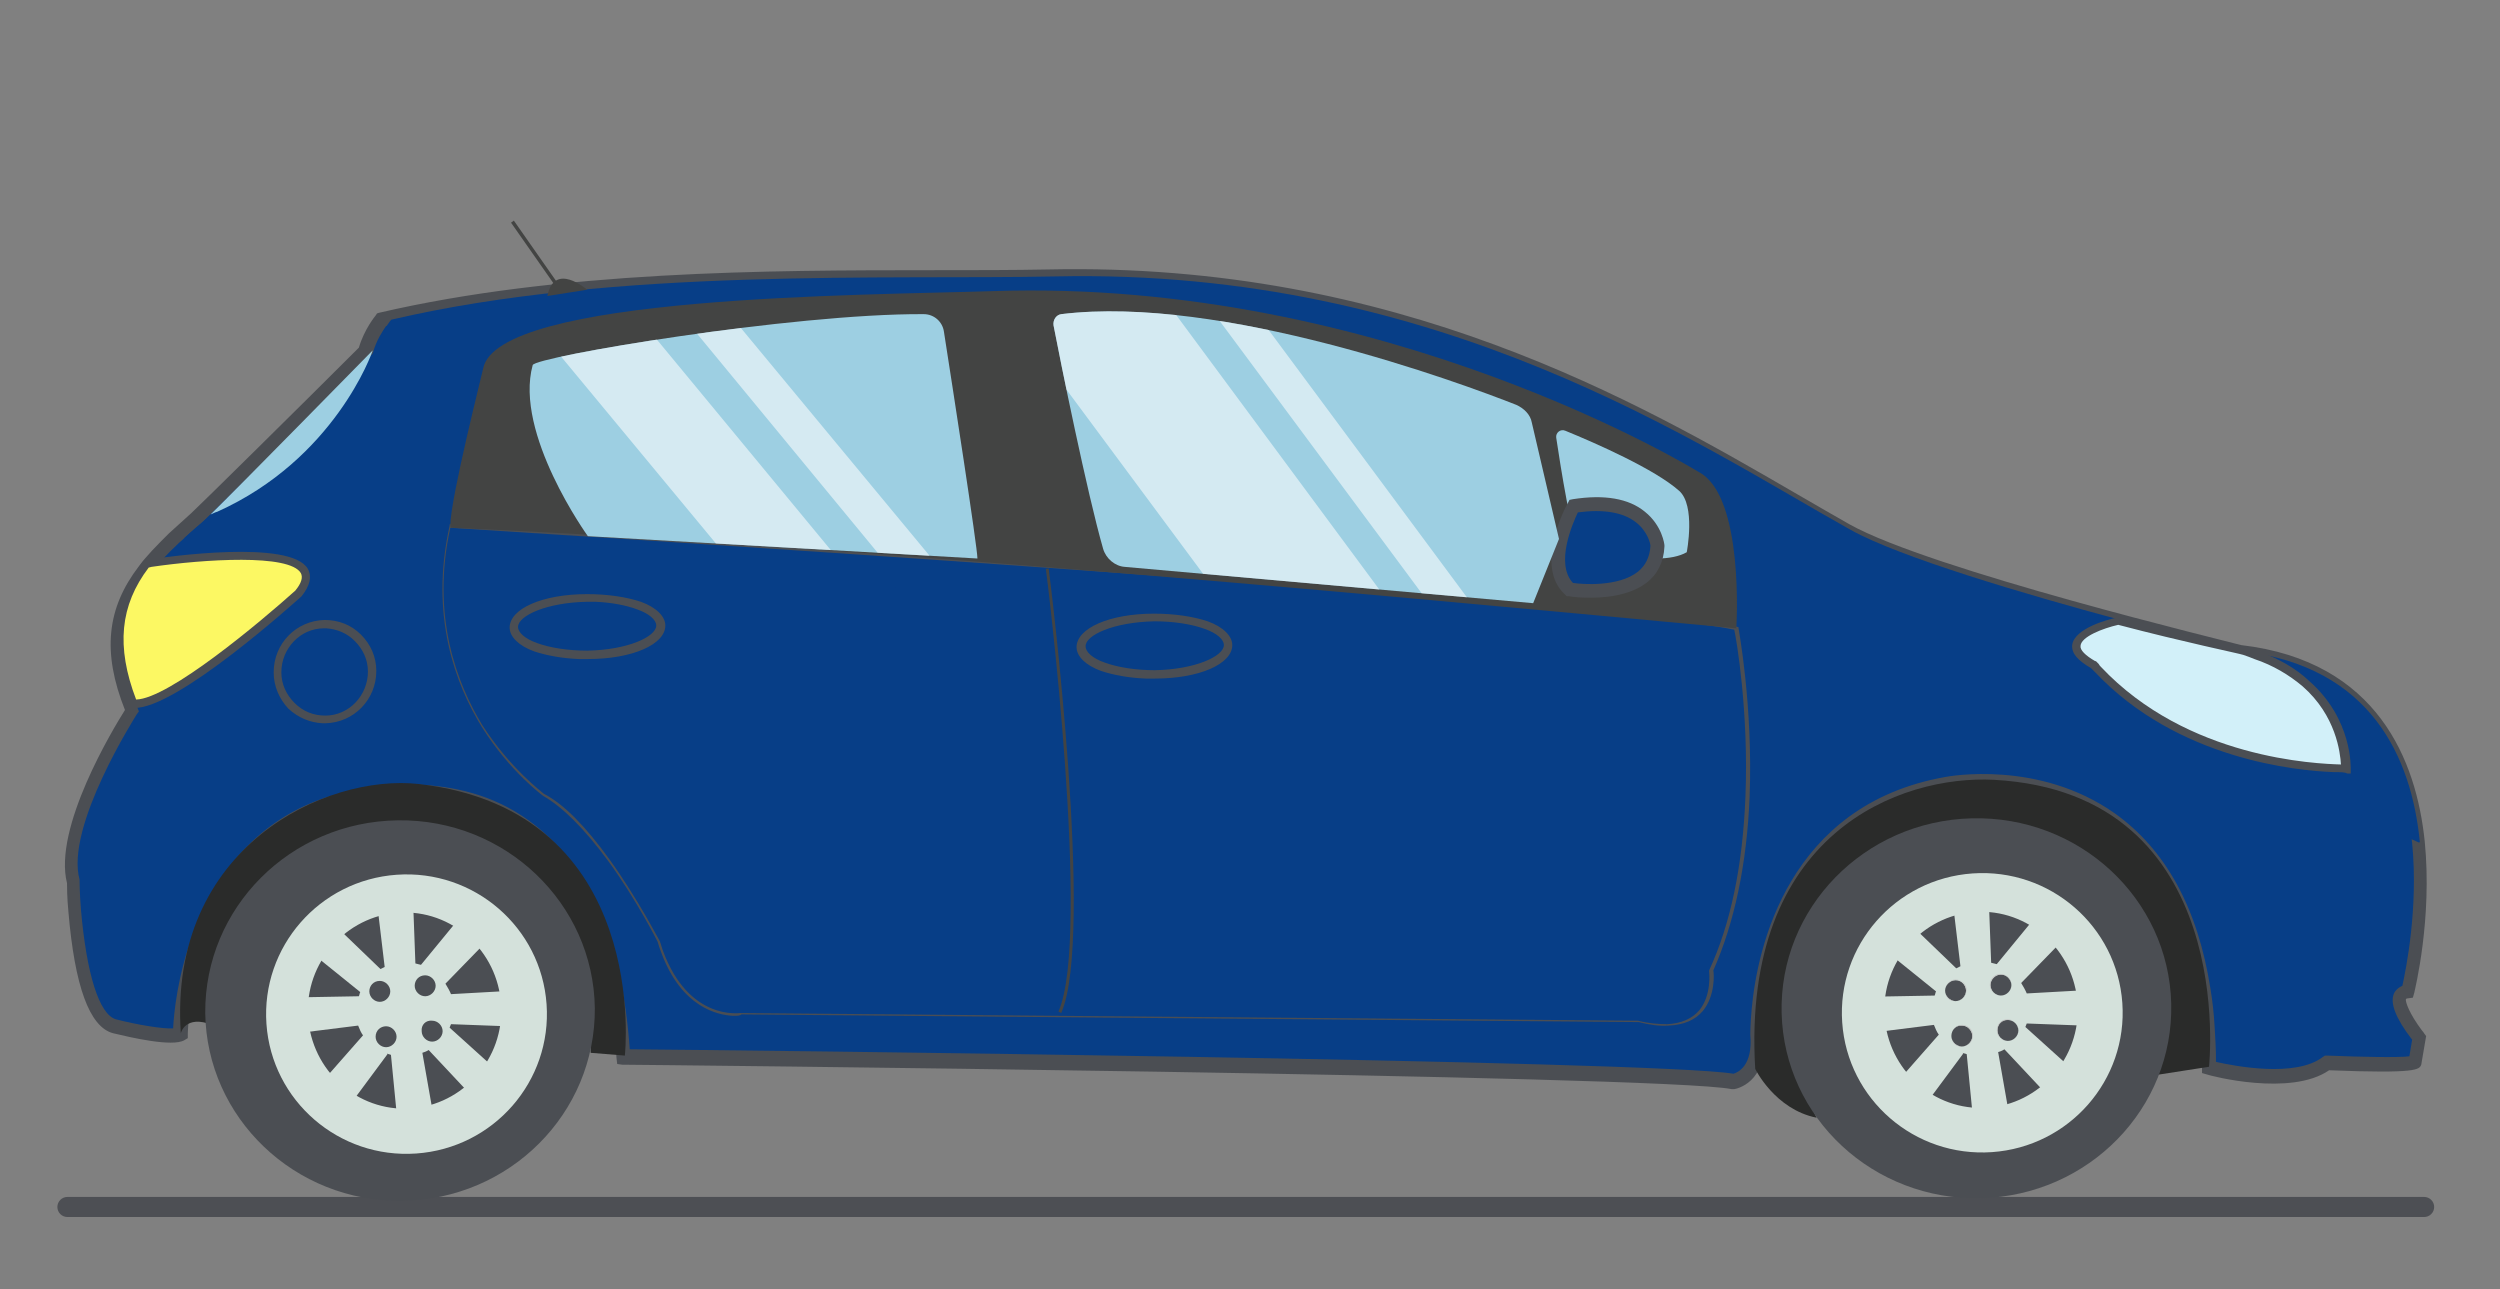 <?xml version="1.0" encoding="utf-8"?>
<!-- Generator: Adobe Illustrator 16.0.0, SVG Export Plug-In . SVG Version: 6.00 Build 0)  -->
<!DOCTYPE svg PUBLIC "-//W3C//DTD SVG 1.1//EN" "http://www.w3.org/Graphics/SVG/1.1/DTD/svg11.dtd">
<svg version="1.1" id="Capa_1" xmlns="http://www.w3.org/2000/svg" xmlns:xlink="http://www.w3.org/1999/xlink" x="0px" y="0px"
	 width="188.727px" height="97.34px" viewBox="0 0 188.727 97.34" enable-background="new 0 0 188.727 97.34" xml:space="preserve">
<rect x="0" y="0" width="188.727" height="97.34" fill="#808080" stroke="none"/>
<g>
	<g>
		<g>
			<g>
				<path fill="#4D4F54" d="M27.224,89.549"/>
				<path fill="#4D4F54" d="M155.356,88.957"/>
				<g>
					<g>
						<g>
							<g>
								<g>
									<g>
										<g>
											<g>
												<g>
													<g>
														<g>
															<g>
																<g>
																	<g>
																		<g>
																			<g>
																				<g>
																					<g>
																						<path fill="#4D4F54" d="M155.43,89.005"/>
																						<path fill="#4D4F54" d="M26.974,89.521"/>
																						<g>
																							<path fill="#4D4F54" d="M183.758,91.116c0,0.419-0.34,0.758-0.758,0.758H5.088
																								c-0.417,0-0.757-0.339-0.757-0.758l0,0c0-0.418,0.34-0.759,0.757-0.759H183
																								C183.418,90.357,183.758,90.698,183.758,91.116L183.758,91.116z"/>
																						</g>
																					</g>
																				</g>
																			</g>
																		</g>
																	</g>
																</g>
															</g>
														</g>
													</g>
												</g>
											</g>
										</g>
									</g>
								</g>
							</g>
						</g>
					</g>
				</g>
			</g>
		</g>
	</g>
</g>
<g>
	<g>
		<path fill="#4B4E53" d="M80.071,87.018L80.071,87.018L80.071,87.018z"/>
	</g>
	<g>
		<path fill="#4B4E53" d="M98.505,16.784L98.505,16.784L98.505,16.784z"/>
	</g>
	<g id="XMLID_110_">
		<path fill="#073E87" d="M5.481,66.563c0,0,0,0.896,0.105,2.162c0.263,3.004,1.002,8.169,3.004,8.696c0,0,4.164,1.054,5.007,0.579
			c0,0,0.159-14.284,11.912-17.551c6.957-1.95,20.291-1.527,21.556,19.29c0,0,78.584,0.791,83.855,1.846
			c0,0,2.054-0.317,1.738-3.531c0,0,0-0.686,0.106-1.845c0.42-4.322,2.636-15.021,14.177-17.077c0,0,16.55-3.215,19.396,15.494
			c0.158,0.896,0.211,1.793,0.315,2.795c0.053,0.948,0.105,2.002,0.105,3.057c0,0,6.271,1.687,8.908-0.369
			c0,0,6.534,0.265,6.64-0.104l0.316-1.846c0,0-0.052-0.053-0.158-0.211c-0.579-0.736-2.213-3.109-0.685-3.268
			c0,0,1.423-5.375,0.791-11.226c-0.634-6.378-3.688-13.229-13.44-14.388c0,0-23.401-5.64-29.778-9.172
			c-11.438-6.324-30.886-19.659-60.138-19.026c-12.596,0.264-33.415-0.685-50.386,3.268c0,0-0.843,1.001-1.212,2.372
			c0,0-12.07,12.017-12.808,12.596c-0.58,0.527-1.16,1.002-1.687,1.529c-0.843,0.79-1.581,1.582-2.214,2.425
			c-2.056,2.635-2.899,5.744-1.001,10.594C9.907,53.652,4.321,62.243,5.481,66.563z"/>
		<path fill="#4B4E53" d="M46.591,80.32l-0.053-0.474c-0.474-8.223-2.952-13.914-7.221-17.024c-5.06-3.637-11.279-2.477-13.65-1.791
			c-11.227,3.108-11.49,16.917-11.49,17.023v0.315l-0.264,0.158c-0.896,0.526-4.059-0.211-5.376-0.527
			c-1.792-0.474-2.899-3.584-3.373-9.171c-0.106-1.105-0.106-1.949-0.106-2.159c-1.054-4.166,3.479-11.648,4.375-13.072
			c-1.74-4.374-1.371-7.694,1.054-10.856c0.58-0.792,1.317-1.529,2.266-2.478c0.58-0.527,1.16-1.054,1.687-1.528
			c0.527-0.474,8.486-8.328,12.65-12.491c0.421-1.423,1.265-2.424,1.265-2.424l0.105-0.159l0.159-0.052
			c13.598-3.162,29.251-3.215,41.848-3.215c3.109,0,6.061,0,8.644-0.053c26.354-0.58,44.589,10.014,56.66,17.024
			c1.369,0.791,2.635,1.528,3.847,2.214c6.113,3.425,28.618,8.854,29.568,9.118c10.329,1.211,13.229,8.749,13.858,14.811
			c0.583,5.848-0.736,11.172-0.789,11.436l-0.104,0.369l-0.369,0.052c-0.106,0-0.158,0.054-0.158,0.054
			c-0.054,0.211,0.264,1.106,1.212,2.372c0.105,0.105,0.158,0.21,0.158,0.21l0.157,0.211l-0.369,2.162
			c-0.157,0.368-0.262,0.685-6.956,0.42c-2.898,2.004-8.959,0.423-9.225,0.317l-0.369-0.106v-0.421c0-1.106-0.052-2.108-0.104-3.005
			c-0.053-0.895-0.157-1.791-0.315-2.74c-0.896-5.744-3.162-9.961-6.747-12.491c-5.375-3.794-11.964-2.582-12.069-2.582
			c-11.174,2.003-13.333,12.28-13.756,16.602c-0.104,1.002-0.104,1.634-0.104,1.739c0.367,3.689-2.161,4.11-2.215,4.11h-0.104
			h-0.105c-5.165-1.054-82.959-1.843-83.75-1.843L46.591,80.32z M31.57,59.238c2.635,0.104,5.639,0.738,8.327,2.688
			c4.48,3.214,7.063,9.012,7.643,17.286c7.168,0.054,77.372,0.844,83.326,1.846c0.318-0.105,1.477-0.58,1.266-2.952v-0.052
			c0-0.054,0-0.738,0.106-1.897c0.421-4.585,2.74-15.391,14.6-17.499c0.263-0.053,7.063-1.316,12.807,2.742
			c3.848,2.739,6.271,7.167,7.222,13.227c0.157,0.95,0.262,1.898,0.315,2.847c0.052,0.844,0.106,1.687,0.106,2.688
			c1.37,0.316,6.007,1.212,8.063-0.369l0.159-0.105h0.211c2.528,0.105,5.322,0.159,6.166,0.053l0.21-1.265c0,0,0,0-0.051-0.052
			c-1.215-1.581-1.637-2.741-1.319-3.428c0.054-0.157,0.265-0.42,0.632-0.579c0.264-1.212,1.214-5.85,0.738-10.751
			c-0.843-8.328-5.217-13.019-12.965-13.914h-0.054c-0.947-0.212-23.559-5.693-29.884-9.224c-1.212-0.685-2.476-1.423-3.847-2.214
			c-11.964-6.957-30.042-17.445-56.132-16.918c-2.582,0.053-5.534,0.053-8.643,0.053c-12.491,0-28.04,0.053-41.427,3.162
			c-0.21,0.316-0.738,1.054-1.001,2.055l-0.053,0.106l-0.105,0.105c-0.474,0.474-12.122,12.017-12.808,12.649
			c-0.527,0.421-1.106,0.949-1.686,1.476c-0.949,0.896-1.634,1.633-2.161,2.318c-2.267,3.004-2.53,6.009-0.949,10.121l0.106,0.262
			l-0.159,0.212c-0.052,0.106-5.428,8.485-4.321,12.491v0.053v0.053c0,0,0,0.896,0.105,2.16c0.422,4.851,1.371,7.906,2.635,8.275
			c1.634,0.422,3.584,0.738,4.322,0.685c0.053-1.054,0.316-4.059,1.581-7.325c2.056-5.376,5.745-8.96,10.699-10.33
			C26.668,59.66,28.935,59.186,31.57,59.238z"/>
	</g>
	<g id="XMLID_107_">
		<g id="XMLID_109_">
			<path fill="#2A2B2A" d="M162.7,81.163l4.059-0.632c0,0,2.267-20.661-16.232-21.662c-7.011-0.369-19.079,3.953-18.025,21.82
				c0,0,1.476,3.057,4.638,3.689c0,0-8.591-16.286,9.275-21.767C152.74,60.608,164.862,65.668,162.7,81.163z"/>
		</g>
		<g id="XMLID_108_">
			<path fill="#2A2B2A" d="M44.588,79.478l2.583,0.21c0,0,2.055-18.499-15.548-20.502c-7.01-0.79-18.921,4.743-17.973,18.815
				c0,0,0.316-1.423,2.372-0.632c0,0,0.211-9.855,10.857-13.756C33.045,61.4,44.851,64.193,44.588,79.478z"/>
		</g>
	</g>
	<g id="XMLID_106_">
		
			<ellipse transform="matrix(-1 0.025 -0.025 -1 300.325 148.588)" fill="#4B4E53" cx="149.218" cy="76.204" rx="14.705" ry="14.338"/>
	</g>
	<g id="XMLID_105_">
		
			<ellipse transform="matrix(-0.998 0.069 -0.069 -0.998 304.311 142.494)" fill="#D4E1DB" cx="149.687" cy="76.52" rx="10.595" ry="10.541"/>
	</g>
	<g id="XMLID_104_">
		<path fill="#4B4E53" d="M142.252,76.315c0.052,4.11,3.372,7.379,7.378,7.325c4.005-0.053,7.273-3.426,7.221-7.483
			c-0.053-4.111-3.373-7.379-7.378-7.327C145.466,68.883,142.198,72.257,142.252,76.315z"/>
	</g>
	<g id="XMLID_103_">
		<path fill="#D4E1DB" d="M140.513,78.055l-0.212-2.794l5.744-0.105c0.054-0.105,0.054-0.211,0.106-0.316l-4.375-3.531l1.793-2.161
			l4.11,3.953c0.105-0.054,0.212-0.104,0.316-0.158l-0.686-5.744l2.793-0.211l0.212,5.691c0.157,0.053,0.262,0.053,0.422,0.106
			l3.637-4.428l2.055,1.896l-3.848,3.954c0.158,0.263,0.315,0.527,0.422,0.789l5.641-0.315v2.793l-5.641-0.21
			c-0.053,0.105-0.053,0.158-0.106,0.264l4.322,3.9l-1.949,2.002l-3.954-4.217c-0.157,0.106-0.315,0.159-0.474,0.211l1.001,5.693
			l-2.793,0.422l-0.58-5.957c-0.104-0.052-0.211-0.052-0.316-0.104l0.054,0.053l-3.479,4.69l-2.214-1.738l3.847-4.376
			c-0.157-0.21-0.263-0.475-0.368-0.737L140.513,78.055z"/>
	</g>
	<g id="XMLID_98_">
		<g id="XMLID_102_">
			<g>
				<path fill="#4B4E53" d="M150.262,74.365c0,0.421,0.369,0.79,0.792,0.79c0.421,0,0.789-0.369,0.789-0.79
					c0-0.423-0.368-0.792-0.789-0.792C150.631,73.573,150.262,73.942,150.262,74.365z"/>
			</g>
			<g>
				<path fill="#C4C4C4" d="M151,75.155c-0.211,0-0.369-0.105-0.527-0.211c-0.157-0.158-0.262-0.368-0.262-0.579l0,0
					c0-0.475,0.366-0.843,0.789-0.843c0,0,0,0,0.054,0c0.211,0,0.368,0.104,0.526,0.21c0.158,0.158,0.263,0.368,0.263,0.579
					C151.843,74.786,151.528,75.155,151,75.155C151.054,75.155,151.054,75.155,151,75.155z M150.262,74.365
					c0,0.211,0.105,0.421,0.211,0.579c0.158,0.159,0.316,0.211,0.527,0.211c0,0,0,0,0.054,0c0.421,0,0.789-0.369,0.789-0.79
					c0-0.212-0.104-0.423-0.263-0.581c-0.158-0.157-0.315-0.211-0.526-0.211c0,0,0,0-0.054,0
					C150.631,73.573,150.262,73.942,150.262,74.365L150.262,74.365z"/>
			</g>
		</g>
		<g id="XMLID_101_">
			<g>
				<path fill="#4B4E53" d="M146.837,74.786c0,0.422,0.368,0.791,0.789,0.791c0.423,0,0.792-0.369,0.792-0.791
					c0-0.421-0.369-0.79-0.792-0.79C147.205,73.996,146.837,74.365,146.837,74.786z"/>
			</g>
			<g>
				<path fill="#C4C4C4" d="M147.626,75.577c-0.211,0-0.367-0.105-0.526-0.212c-0.158-0.157-0.263-0.369-0.263-0.579l0,0
					c0-0.421,0.368-0.844,0.789-0.844c0.212,0,0.423,0.106,0.581,0.211c0.158,0.158,0.263,0.369,0.263,0.581
					C148.418,75.208,148.102,75.577,147.626,75.577L147.626,75.577z M146.837,74.786c0,0.21,0.104,0.422,0.21,0.579
					c0.158,0.158,0.317,0.212,0.527,0.212c0,0,0,0,0.052,0c0.423,0,0.792-0.369,0.792-0.791c0-0.21-0.105-0.421-0.211-0.579
					c-0.158-0.158-0.315-0.211-0.527-0.211c0,0,0,0-0.054,0C147.205,73.996,146.837,74.365,146.837,74.786L146.837,74.786z"/>
			</g>
		</g>
		<g id="XMLID_100_">
			<g>
				<path fill="#4B4E53" d="M147.311,78.212c0,0.422,0.369,0.791,0.791,0.791c0.421,0,0.79-0.369,0.79-0.791
					c0-0.421-0.369-0.79-0.79-0.79C147.68,77.369,147.311,77.738,147.311,78.212z"/>
			</g>
			<g>
				<path fill="#C4C4C4" d="M148.102,79.003c-0.21,0-0.369-0.105-0.527-0.21c-0.159-0.159-0.264-0.369-0.264-0.581
					c0-0.474,0.369-0.843,0.791-0.843c0,0,0,0,0.052,0c0.212,0,0.369,0.104,0.527,0.21c0.159,0.159,0.265,0.369,0.265,0.58
					C148.946,78.634,148.576,79.003,148.102,79.003L148.102,79.003z M147.311,78.212c0,0.212,0.104,0.422,0.211,0.581
					c0.158,0.157,0.316,0.21,0.527,0.21c0,0,0,0,0.053,0c0.421,0,0.79-0.369,0.79-0.791c0-0.211-0.105-0.421-0.264-0.58
					c-0.158-0.158-0.315-0.21-0.526-0.21c0,0,0,0-0.053,0C147.68,77.422,147.311,77.738,147.311,78.212z"/>
			</g>
		</g>
		<g id="XMLID_99_">
			<g>
				<path fill="#4B4E53" d="M150.789,77.791c0,0.421,0.369,0.79,0.791,0.79s0.79-0.369,0.79-0.79c0-0.422-0.368-0.791-0.79-0.791
					C151.105,76.947,150.789,77.316,150.789,77.791z"/>
			</g>
			<g>
				<path fill="#C4C4C4" d="M151.528,78.581c-0.212,0-0.369-0.105-0.527-0.211c-0.158-0.158-0.263-0.369-0.263-0.579
					c0-0.475,0.367-0.844,0.79-0.844c0,0,0,0,0.053,0c0.212,0,0.368,0.105,0.527,0.211c0.158,0.158,0.263,0.369,0.263,0.58
					C152.37,78.212,152.054,78.581,151.528,78.581C151.58,78.581,151.58,78.581,151.528,78.581z M150.789,77.791
					c0,0.21,0.105,0.421,0.211,0.579c0.158,0.158,0.315,0.211,0.527,0.211c0,0,0,0,0.053,0c0.422,0,0.79-0.369,0.79-0.79
					c0-0.212-0.104-0.422-0.212-0.579c-0.156-0.159-0.315-0.212-0.526-0.212c0,0,0,0-0.052,0
					C151.158,77,150.789,77.316,150.789,77.791z"/>
			</g>
		</g>
	</g>
	<g id="XMLID_88_">
		<g id="XMLID_97_">
			<path fill="#4B4E53" d="M15.494,76.474c0.105,7.905,6.747,14.282,14.863,14.178c8.117-0.105,14.6-6.588,14.547-14.547
				c-0.106-7.906-6.746-14.284-14.863-14.178C21.925,62.031,15.442,68.514,15.494,76.474z"/>
		</g>
		<g id="XMLID_96_">
			
				<ellipse transform="matrix(-0.998 0.07 -0.07 -0.998 66.715 150.833)" fill="#D4E1DB" cx="30.728" cy="76.58" rx="10.595" ry="10.543"/>
		</g>
		<g id="XMLID_95_">
			<path fill="#4B4E53" d="M23.242,76.367c0.053,4.111,3.373,7.379,7.378,7.327c4.006-0.054,7.273-3.428,7.221-7.484
				c-0.053-4.111-3.373-7.38-7.378-7.327C26.457,68.937,23.189,72.309,23.242,76.367z"/>
		</g>
		<g id="XMLID_94_">
			<path fill="#D4E1DB" d="M21.555,78.106l-0.211-2.793l5.746-0.105c0.052-0.104,0.052-0.212,0.105-0.316l-4.375-3.531l1.792-2.161
				l4.111,3.954c0.105-0.054,0.211-0.107,0.316-0.158l-0.685-5.746l2.793-0.21l0.211,5.691c0.158,0.054,0.264,0.054,0.422,0.105
				l3.637-4.427l2.055,1.897l-3.847,3.953c0.158,0.263,0.316,0.526,0.421,0.79l5.64-0.315v2.793l-5.64-0.211
				c-0.053,0.105-0.053,0.157-0.105,0.263l4.321,3.901l-1.95,2.002l-3.953-4.216c-0.159,0.105-0.316,0.157-0.475,0.211l1.002,5.691
				l-2.793,0.422l-0.58-5.955c-0.105-0.054-0.211-0.054-0.316-0.105l0.052,0.052l-3.478,4.691l-2.214-1.739l3.847-4.375
				c-0.158-0.211-0.263-0.474-0.368-0.737L21.555,78.106z"/>
		</g>
		<g id="XMLID_89_">
			<g id="XMLID_93_">
				<path fill="#4B4E53" d="M31.306,74.417c0,0.422,0.369,0.791,0.791,0.791c0.421,0,0.791-0.369,0.791-0.791
					c0-0.421-0.369-0.79-0.791-0.79C31.622,73.627,31.306,73.996,31.306,74.417z"/>
			</g>
			<g id="XMLID_92_">
				<path fill="#4B4E53" d="M27.881,74.839c0,0.422,0.369,0.791,0.791,0.791c0.421,0,0.791-0.369,0.791-0.791
					s-0.369-0.79-0.791-0.79C28.197,74.049,27.881,74.417,27.881,74.839z"/>
			</g>
			<g id="XMLID_91_">
				<path fill="#4B4E53" d="M28.355,78.266c0,0.42,0.369,0.789,0.791,0.789c0.421,0,0.791-0.369,0.791-0.789
					c0-0.423-0.369-0.792-0.791-0.792C28.723,77.474,28.355,77.791,28.355,78.266z"/>
			</g>
			<g id="XMLID_90_">
				<path fill="#4B4E53" d="M31.833,77.843c0,0.423,0.369,0.791,0.791,0.791c0.421,0,0.791-0.368,0.791-0.791
					c0-0.421-0.369-0.79-0.791-0.79C32.149,77,31.781,77.369,31.833,77.843z"/>
			</g>
		</g>
	</g>
	<g id="XMLID_87_">
		<path fill="#073E87" d="M13.898,40.633C13.95,40.633,13.95,40.633,13.898,40.633c1.784,0.264,8.184-1.107,8.184-1.107
			c3.567,0,7.817,0.158,12.591,0.316c26.652,1.159,69.096,5.008,96.64,7.643c15.897,1.527,26.862,2.686,26.862,2.686
			c7.816,6.063,24.447,13.441,24.447,13.441l0.053-0.054c-0.63-6.376-3.674-13.229-13.379-14.389c0,0-4.039-1-9.232-2.37
			c-7.242-1.95-16.685-4.745-20.357-6.8c-11.542-6.43-30.9-19.765-60.02-19.132c-12.539,0.264-33.262-0.685-50.155,3.268
			c0,0-0.84,1.001-1.207,2.372l0,0C28.01,26.824,17.78,37.049,15.891,38.841c-0.157,0.158-0.209,0.211-0.262,0.263
			C14.999,39.632,14.422,40.159,13.898,40.633z"/>
	</g>
	<g id="XMLID_86_">
		<path fill="#073E87" d="M81.639,48.802c0,1.211,2.531,2.108,5.587,2.108c3.057-0.052,5.534-1.054,5.534-2.212
			c0-1.212-2.531-2.108-5.586-2.108C84.064,46.642,81.587,47.644,81.639,48.802z"/>
		<path fill="#4B4E53" d="M86.488,51.226c-1.264-0.051-2.424-0.262-3.372-0.578c-1.161-0.422-1.846-1.107-1.846-1.792l0,0
			c0-1.423,2.477-2.531,5.851-2.531c1.528,0,2.951,0.211,4.059,0.581c1.159,0.422,1.845,1.107,1.845,1.792
			c0,1.423-2.478,2.528-5.85,2.528C86.963,51.226,86.752,51.226,86.488,51.226z M81.955,48.802c0,0.422,0.527,0.896,1.423,1.211
			c1.002,0.369,2.373,0.581,3.796,0.581c3.055-0.054,5.217-1.055,5.217-1.897c0-0.423-0.527-0.896-1.423-1.212
			c-1-0.369-2.372-0.581-3.793-0.581C84.064,46.958,81.904,47.959,81.955,48.802L81.955,48.802z"/>
	</g>
	<g id="XMLID_85_">
		<path fill="#073E87" d="M38.79,47.328c0,1.212,2.53,2.108,5.586,2.108c3.057-0.053,5.534-1.054,5.534-2.214
			c0-1.212-2.53-2.108-5.587-2.108C41.267,45.166,38.79,46.167,38.79,47.328z"/>
		<path fill="#4B4E53" d="M43.692,49.752c-1.266-0.054-2.425-0.265-3.374-0.581c-1.159-0.421-1.845-1.107-1.845-1.792
			c0-1.423,2.477-2.528,5.85-2.528c1.529,0,2.952,0.21,4.059,0.578c1.16,0.422,1.845,1.107,1.845,1.792
			c0,1.423-2.478,2.531-5.851,2.531C44.114,49.752,43.903,49.752,43.692,49.752z M44.957,45.429c-0.211,0-0.422,0-0.633,0
			c-3.057,0.053-5.218,1.054-5.218,1.899c0,0.42,0.527,0.895,1.423,1.212c1.001,0.369,2.372,0.578,3.794,0.578
			c3.057-0.051,5.218-1.054,5.218-1.896c0-0.42-0.527-0.896-1.423-1.212C47.276,45.693,46.169,45.482,44.957,45.429z"/>
	</g>
	<g id="XMLID_84_">
		<path fill="#073E87" d="M20.976,50.752c0,2.004,1.634,3.585,3.583,3.532c1.95,0,3.531-1.635,3.531-3.637
			c0-2.003-1.634-3.584-3.584-3.531C22.505,47.169,20.923,48.75,20.976,50.752z"/>
		<path fill="#4B4E53" d="M24.349,54.6c-0.948-0.051-1.844-0.42-2.582-1.106c-0.686-0.737-1.107-1.687-1.107-2.741
			c0-2.161,1.686-3.9,3.847-3.951c1.054,0,2.003,0.368,2.741,1.105c0.738,0.738,1.16,1.688,1.16,2.742
			c0,2.16-1.687,3.901-3.848,3.952C24.507,54.6,24.455,54.6,24.349,54.6z M24.613,47.432c-0.053,0-0.105,0-0.158,0
			c-1.792,0-3.215,1.528-3.215,3.32l0,0c0,0.896,0.369,1.688,1.001,2.32c0.633,0.631,1.423,0.949,2.319,0.949
			c1.792,0,3.215-1.53,3.215-3.322c0-0.896-0.37-1.686-1.001-2.317C26.194,47.801,25.456,47.486,24.613,47.432z"/>
	</g>
	<g id="XMLID_83_">
		<path fill="#073E87" d="M130.287,37.998c0,0,16.76,9.381,9.645,9.488h-8.854C131.077,47.486,131.604,42.215,130.287,37.998z"/>
	</g>
	<g id="XMLID_82_">
		<path fill="#FCF863" d="M10.066,53.125c2.951,0.316,12.492-8.328,12.492-8.328c3.636-4.533-11.122-2.266-11.122-2.266
			l-0.369,0.052C9.011,45.166,8.169,48.275,10.066,53.125z"/>
		<path fill="#4B4E53" d="M10.118,53.441c-0.053,0-0.105,0-0.105,0H9.802L9.75,53.283c-1.687-4.375-1.371-7.748,1.054-10.91
			l0.105-0.107l0.475-0.051c1.054-0.159,10.594-1.53,11.859,0.737c0.316,0.58,0.158,1.265-0.475,2.056l-0.053,0.052
			C22.346,45.377,13.333,53.546,10.118,53.441z M11.225,42.847c-2.161,2.847-2.478,5.956-0.949,9.961
			c2.477-0.052,9.434-5.902,12.017-8.222c0.474-0.58,0.58-1.001,0.421-1.316c-0.843-1.477-7.326-1.054-11.279-0.476L11.225,42.847z"
			/>
	</g>
	<g id="XMLID_81_">
		<path fill="#D4E1DB" d="M114.475,30.567c-4.269-1.687-22.295-8.328-34.363-6.852c-0.369,0.052-0.633,0.421-0.581,0.843
			c0.527,2.741,2.531,12.649,3.743,16.865c0.211,0.738,0.896,1.319,1.633,1.37l30.833,2.742l1.949-4.85l-2.055-8.801
			C115.531,31.305,115.054,30.831,114.475,30.567z"/>
	</g>
	<g id="XMLID_80_">
		<path fill="#D4E1DB" d="M114.475,30.567c-4.269-1.687-22.295-8.328-34.363-6.852c-0.369,0.052-0.633,0.421-0.581,0.843
			c0.527,2.741,2.531,12.649,3.743,16.865c0.211,0.738,0.896,1.319,1.633,1.37l30.833,2.742l1.949-4.85l-2.055-8.801
			C115.531,31.305,115.054,30.831,114.475,30.567z"/>
	</g>
	<g id="XMLID_79_">
		<path fill="#D4E1DB" d="M114.475,30.567c-4.269-1.687-22.295-8.328-34.363-6.852c-0.369,0.052-0.633,0.421-0.581,0.843
			c0.527,2.741,2.531,12.649,3.743,16.865c0.211,0.738,0.896,1.319,1.633,1.37l30.833,2.742l1.949-4.85l-2.055-8.801
			C115.531,31.305,115.054,30.831,114.475,30.567z"/>
	</g>
	<g id="XMLID_78_">
		<path fill="#D4E1DB" d="M114.475,30.567c-4.269-1.687-22.295-8.328-34.363-6.852c-0.369,0.052-0.633,0.421-0.581,0.843
			c0.527,2.741,2.531,12.649,3.743,16.865c0.211,0.738,0.896,1.319,1.633,1.37l30.833,2.742l1.949-4.85l-2.055-8.801
			C115.531,31.305,115.054,30.831,114.475,30.567z"/>
	</g>
	<g id="XMLID_77_">
		<path fill="#9DCFE2" d="M15.891,38.841c0.155-0.052,0.31-0.159,0.517-0.212c8.834-3.971,11.675-11.966,11.727-12.178
			C27.877,26.715,17.803,36.988,15.891,38.841z"/>
	</g>
	<g id="XMLID_76_">
		<path fill="#434443" d="M44.324,21.871c0,0-2.477-2.162-3.004,0.474L44.324,21.871z"/>
	</g>
	<g id="XMLID_75_">
		<polygon fill="#434443" points="38.579,16.81 38.79,16.652 42.111,21.396 41.9,21.554 		"/>
	</g>
	<g id="XMLID_74_">
		<path fill="#073E87" d="M156.904,48.329c0,0-17.656-4.216-22.294-7.748c0,0,11.174,7.115,5.376,6.536
			c-32.414-3.374-106.097-7.485-106.097-7.327c-0.316,3.899,124.438,10.382,124.438,10.382S156.376,49.54,156.904,48.329z"/>
	</g>
	<g id="XMLID_73_">
		<path fill="#D2F0F9" d="M158.01,50.121l0.157,0.157c0.054,0.053,0.106,0.158,0.212,0.212c7.378,7.853,18.657,7.43,18.657,7.43
			s0.209-3.636-3.058-6.482c-0.949-0.79-2.161-1.581-3.742-2.16c-0.263-0.106-0.578-0.21-0.896-0.317c0,0-4.268-0.843-9.485-2.212
			l-0.053,0.053C159.855,46.852,154.321,48.17,158.01,50.121z"/>
		<path fill="#4B4E53" d="M176.192,58.289c-2.791-0.104-11.804-0.947-18.024-7.537c-0.051-0.053-0.157-0.157-0.21-0.211
			l-0.105-0.104c-1.001-0.58-1.476-1.107-1.423-1.739c0.157-1.266,2.741-1.95,3.319-2.056l0.159-0.052l0.106,0.052
			c5.164,1.371,9.433,2.214,9.486,2.214h0.053c0.37,0.104,0.632,0.211,0.948,0.315c1.476,0.527,2.793,1.266,3.795,2.214
			c3.321,2.899,3.162,6.589,3.162,6.746v0.265h-0.264C177.036,58.289,176.719,58.289,176.192,58.289z M159.907,47.169
			L159.907,47.169c-1.159,0.263-2.794,0.895-2.845,1.581c-0.054,0.317,0.368,0.737,1.104,1.159h0.054l0.211,0.212
			c0.053,0.104,0.104,0.157,0.158,0.21c6.535,6.957,16.285,7.326,18.131,7.38c-0.054-0.896-0.369-3.689-2.899-5.904
			c-1.001-0.843-2.213-1.581-3.637-2.055c-0.262-0.107-0.526-0.212-0.844-0.316C169.026,49.329,164.914,48.486,159.907,47.169z"/>
	</g>
	<g id="XMLID_72_">
		<path fill="#073E87" d="M50.016,71.834c2.002,5.378,5.903,4.691,5.903,4.691l23.98,0.211l43.798,0.368
			c0.896,0.212,1.635,0.265,2.268,0.265l2.424-1.897c0,0-62.509-8.908-77.952-3.742C50.28,71.782,50.122,71.834,50.016,71.834z"/>
	</g>
	<g id="XMLID_71_">
		<path fill="#4B4E53" d="M55.34,76.685c-1.16-0.054-3.9-0.634-5.429-4.797c-0.105-0.264-0.211-0.58-0.264-0.791
			c0,0-1.581-3.162-3.742-6.114c-1.792-2.424-3.426-4.059-4.901-4.901l0,0c0,0-2.53-1.843-4.638-5.217
			c-1.95-3.162-3.953-8.328-2.424-15.18V39.58h0.105c0.211,0,22.137,1.37,44.958,3.003c20.714,1.476,46.54,3.532,52.18,4.745h0.052
			v0.051c0,0.053,1.106,5.904,0.843,12.756c-0.21,5.164-1.158,9.539-2.739,13.123c0.053,0.265,0.157,1.897-0.791,3.058
			c-0.58,0.685-1.423,1.054-2.582,1.106c-0.687,0.052-1.425-0.053-2.268-0.264l-43.745-0.369l-23.981-0.211
			C55.867,76.685,55.656,76.685,55.34,76.685z M41.057,59.924c1.528,0.79,3.162,2.477,4.954,4.954
			c2.161,3.005,3.742,6.113,3.795,6.167c0.105,0.263,0.158,0.527,0.263,0.789c1.95,5.219,5.745,4.64,5.798,4.64l23.98,0.211
			l43.799,0.368l0,0c0.845,0.211,1.581,0.264,2.214,0.264c1.055-0.053,1.898-0.422,2.426-1.055c0.948-1.158,0.737-2.898,0.737-2.898
			v-0.053v-0.053c1.634-3.532,2.529-7.906,2.74-13.071c0.264-6.43-0.686-11.964-0.843-12.65c-5.745-1.212-31.466-3.213-52.074-4.69
			c-22.083-1.581-43.271-2.899-44.852-3.004c-1.476,6.693,0.527,11.806,2.424,14.915C38.527,58.026,40.951,59.819,41.057,59.924z"/>
	</g>
	<g id="XMLID_70_">
		<path fill="#434443" d="M80.112,76.474L79.9,76.367c2.531-5.64-0.896-33.151-0.948-33.415l0.21-0.052
			C79.32,44.059,82.641,70.728,80.112,76.474z"/>
	</g>
	<g id="XMLID_1_">
		<g id="XMLID_69_">
			<path fill="#434443" d="M33.994,39.685c0,0.053,0,0.105,0.053,0.158c12.491,0.527,28.408,1.634,44.695,2.951
				c18.604,1.477,37.578,3.269,52.336,4.639v-0.053c0,0,0.634-9.96-2.847-11.753c0,0-23.717-14.652-53.285-13.65
				c-9.697,0.316-37.421,0.316-38.475,5.851C36.471,27.932,33.994,37.629,33.994,39.685z"/>
		</g>
		<g id="XMLID_68_">
			<path fill="#9DCFE2" d="M71.257,25.033c0.633,4.058,2.53,16.286,2.53,17.129l-29.41-1.687c0,0-5.586-7.748-4.164-12.913
				c0.158-0.633,19.606-3.901,29.515-3.847C70.519,23.715,71.151,24.294,71.257,25.033z"/>
		</g>
		<g id="XMLID_67_">
			<path fill="#9DCFE2" d="M126.756,37.049c-1.845-1.634-6.272-3.584-8.591-4.533c-0.369-0.158-0.738,0.158-0.685,0.527
				c0.315,2.108,1.212,7.801,1.739,8.169c0,0,5.849,1.792,8.115,0.475C127.335,41.688,128.022,38.156,126.756,37.049z"/>
		</g>
		<g id="XMLID_66_">
			<path fill="#073E87" d="M118.797,38.156c0,0-2.424,4.427-0.315,6.325c0,0,6.378,1.054,6.587-3.321
				C125.121,41.161,124.806,37.26,118.797,38.156z"/>
			<path fill="#4B4E53" d="M119.641,45.113c-0.686,0-1.159-0.104-1.213-0.104h-0.158l-0.104-0.107
				c-2.425-2.159,0.104-6.798,0.21-6.956l0.106-0.21l0.262-0.053c2.373-0.369,4.217-0.053,5.43,0.948
				c1.317,1.054,1.476,2.478,1.476,2.53v0.052v0.053c-0.054,1.16-0.527,2.108-1.37,2.741
				C122.96,45.008,120.958,45.166,119.641,45.113z M118.743,44.006c0.687,0.106,3.427,0.317,4.902-0.844
				c0.58-0.474,0.896-1.106,0.949-1.95c0-0.158-0.211-1.106-1.107-1.792c-0.948-0.738-2.425-1.001-4.374-0.738
				C118.743,39.474,117.374,42.531,118.743,44.006z"/>
		</g>
		<g id="XMLID_23_">
			<g>
				<g>
					<g>
						<defs>
							<path id="SVGID_1_" d="M71.257,25.033c0.633,4.058,2.53,16.286,2.53,17.129l-29.41-1.687c0,0-5.586-7.748-4.164-12.913
								c0.158-0.633,19.606-3.901,29.515-3.847C70.519,23.715,71.151,24.294,71.257,25.033z"/>
						</defs>
						<clipPath id="SVGID_2_">
							<use xlink:href="#SVGID_1_"  overflow="visible"/>
						</clipPath>
						<g id="XMLID_63_" opacity="0.57" clip-path="url(#SVGID_2_)">
							<g id="XMLID_65_">
								<polygon fill="#FFFFFF" points="70.782,42.689 68.569,44.534 49.015,20.816 51.176,19.024 								"/>
							</g>
							<g id="XMLID_64_">
								<polygon fill="#FFFFFF" points="64.985,44.27 60.136,48.382 40.53,24.716 45.431,20.605 								"/>
							</g>
						</g>
					</g>
				</g>
			</g>
		</g>
		<g id="XMLID_20_">
			<path fill="#9DCFE2" d="M114.475,30.567c-4.269-1.687-22.295-8.328-34.363-6.852c-0.369,0.052-0.633,0.421-0.581,0.843
				c0.527,2.741,2.531,12.649,3.743,16.865c0.211,0.738,0.896,1.319,1.633,1.37l30.833,2.742l1.949-4.85l-2.055-8.801
				C115.531,31.305,115.054,30.831,114.475,30.567z"/>
		</g>
		<g id="XMLID_2_">
			<g>
				<g>
					<g>
						<defs>
							<path id="SVGID_3_" d="M114.475,30.567c-4.269-1.687-22.295-8.328-34.363-6.852c-0.369,0.052-0.633,0.421-0.581,0.843
								c0.527,2.741,2.531,12.649,3.743,16.865c0.211,0.738,0.896,1.319,1.633,1.37l30.833,2.742l1.949-4.85l-2.055-8.801
								C115.531,31.305,115.054,30.831,114.475,30.567z"/>
						</defs>
						<clipPath id="SVGID_4_">
							<use xlink:href="#SVGID_3_"  overflow="visible"/>
						</clipPath>
						<g id="XMLID_3_" opacity="0.56" clip-path="url(#SVGID_4_)">
							<g id="XMLID_18_">
								<polygon fill="#FFFFFF" points="113.685,49.067 111.63,50.595 89.387,20.605 91.443,19.076 								"/>
							</g>
							<g id="XMLID_13_">
								<polygon fill="#FFFFFF" points="107.149,48.591 99.191,54.6 76.949,24.611 84.959,18.603 								"/>
							</g>
						</g>
					</g>
				</g>
			</g>
		</g>
	</g>
</g>
</svg>
